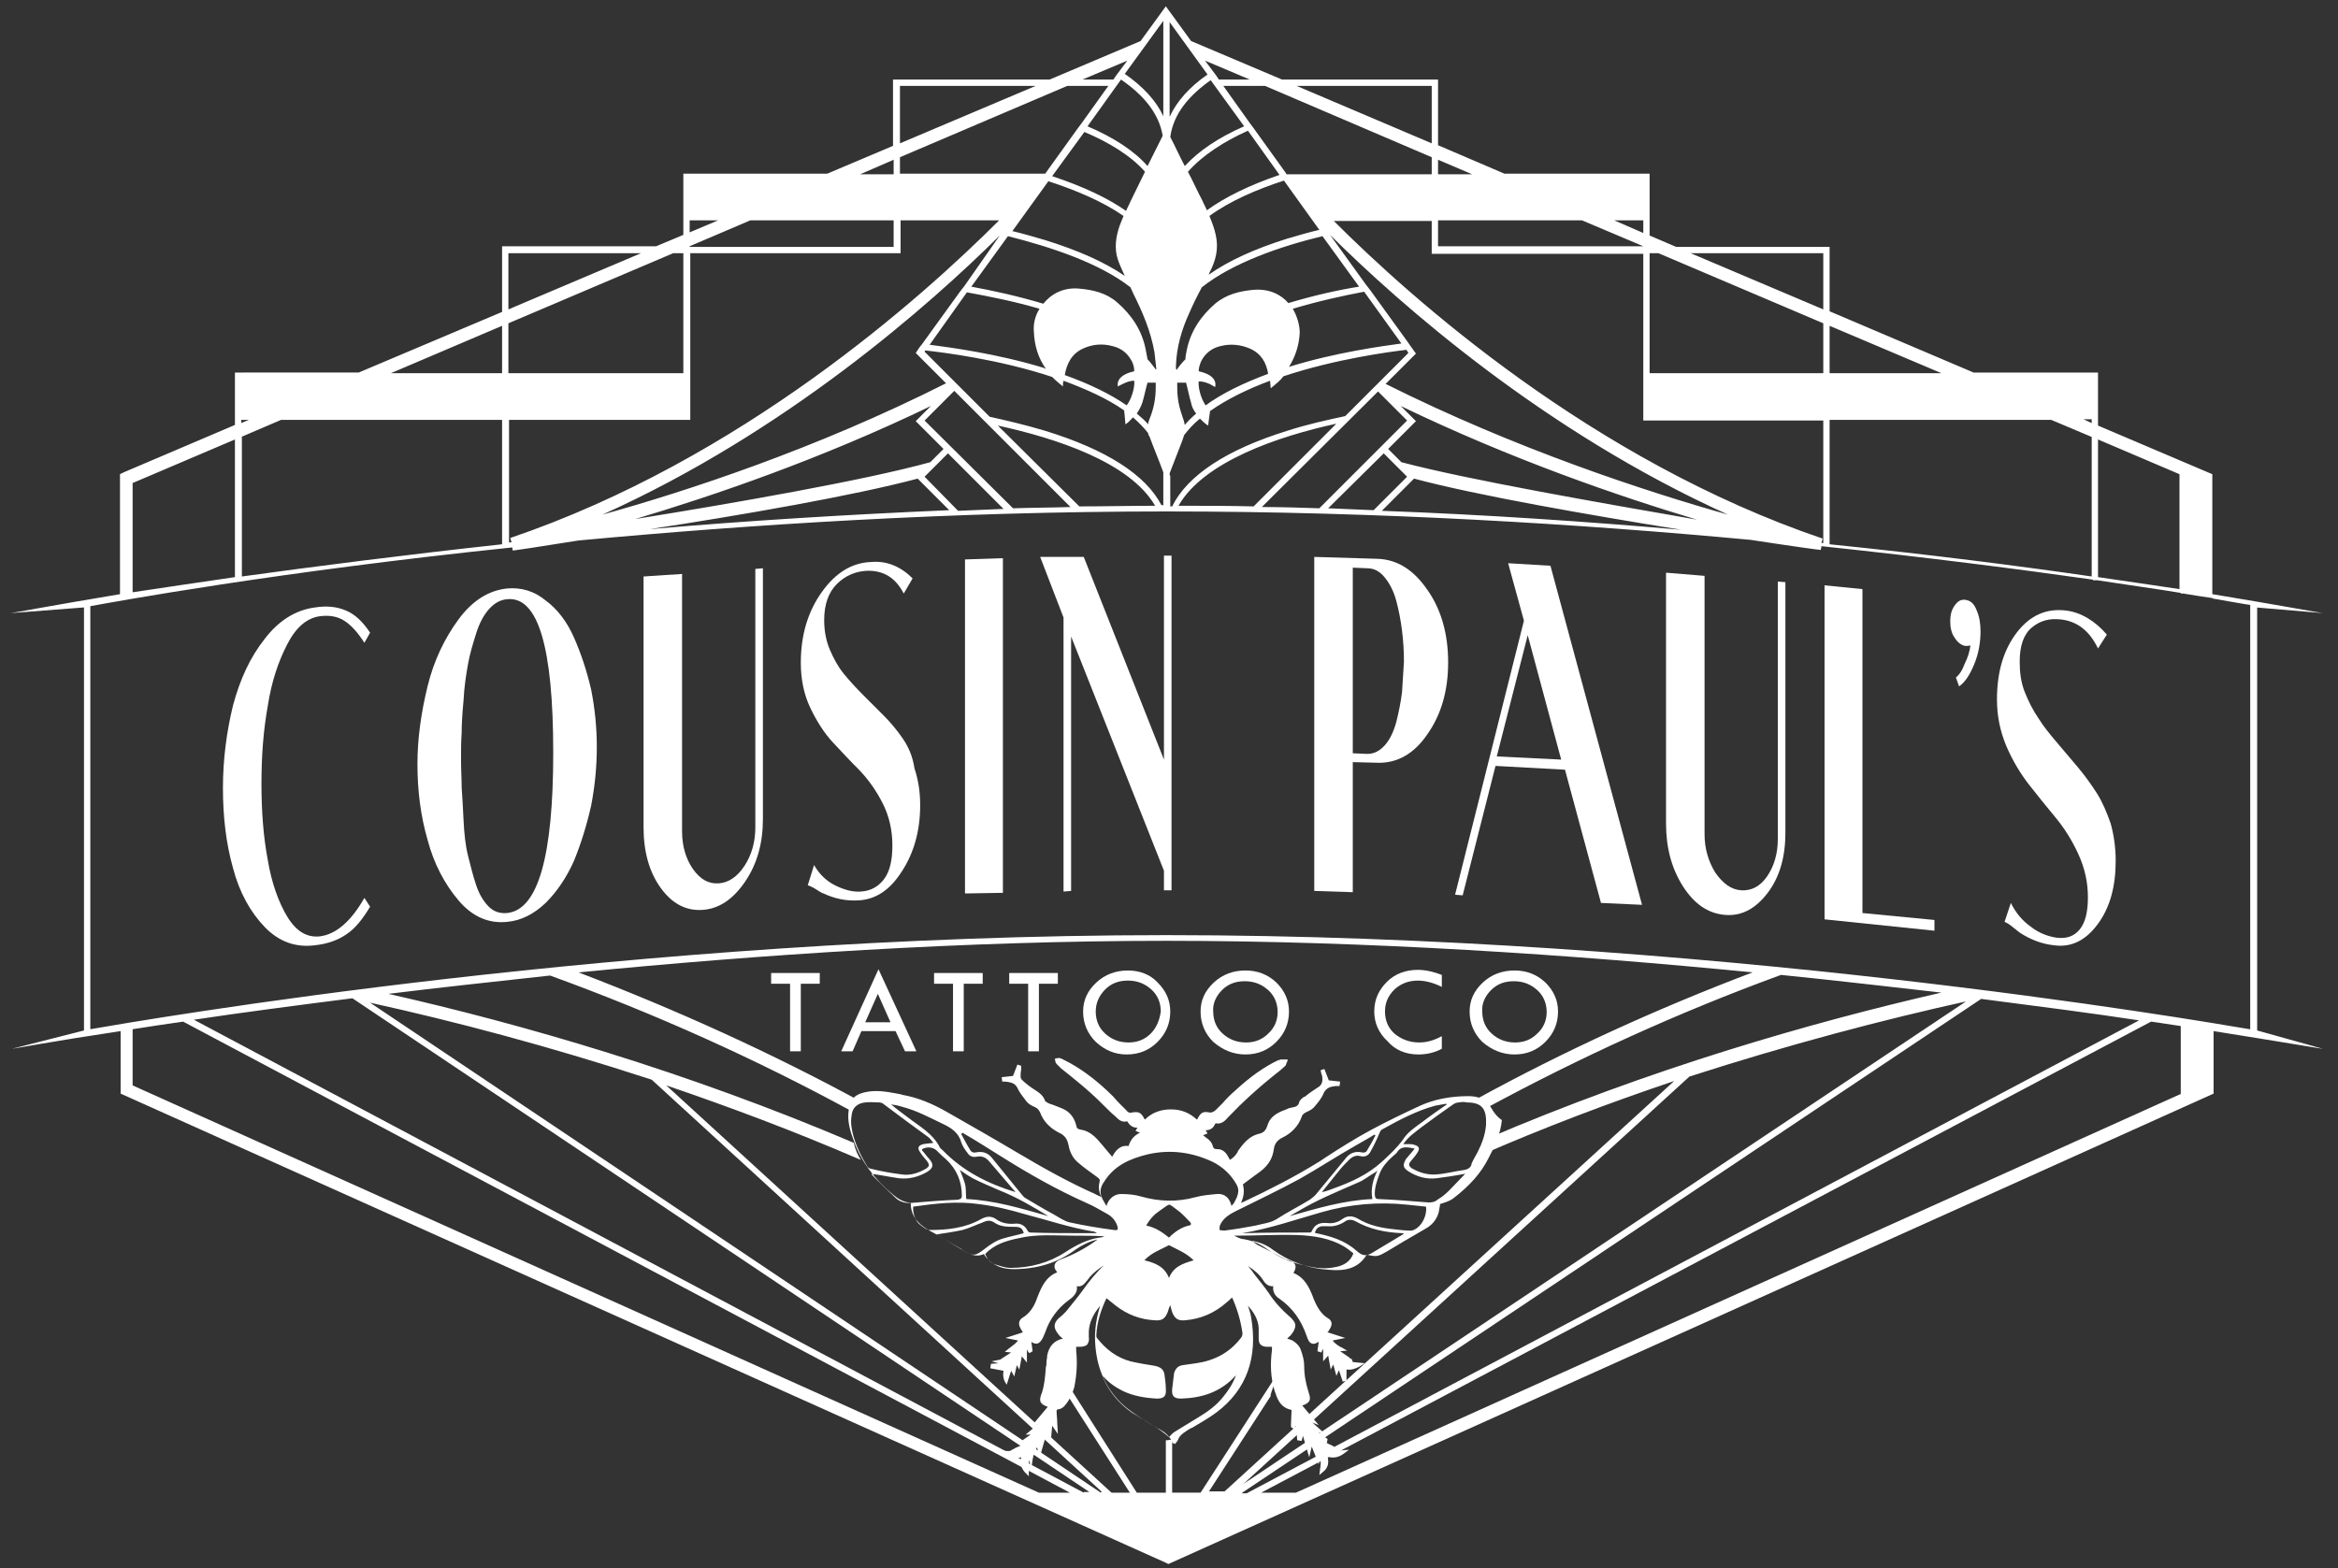 <?xml version="1.0" encoding="utf-8"?>
<!-- Generator: Adobe Illustrator 22.1.0, SVG Export Plug-In . SVG Version: 6.00 Build 0)  -->
<svg version="1.1" id="Layer_1" xmlns="http://www.w3.org/2000/svg" xmlns:xlink="http://www.w3.org/1999/xlink" x="0px" y="0px"
	 viewBox="0 0 370.2 248.4" style="enable-background:new 0 0 370.2 248.4;" xml:space="preserve">
<rect x="0" y="0" width="370.2" height="248.4" fill="#333333" stroke="none"/>
<style type="text/css">
	.st0{fill:#FFFFFF;}
</style>
<g>
	<path class="st0" d="M357.2,96.2l10.6,0.9c-0.2,0-6.6-1.2-17.5-3v-19l-18.1-7.7v-1h0v-7.4h-19.7l-22.8-9.7V39.1h-24.3l-4.2-1.8
		v-2.4h0v-7.4h-23l-10.5-4.5V12.6H203l-14.4-6.1l-4-5.5l-4,5.5l-14.4,6.1h-24.8v10.5l-10.4,4.4h-22.8v7.4h0v2.3l-4.3,1.8H79.5v10.4
		l-22.7,9.6H37.2v8.3l-17.6,7.5L19,75.1v19C8.2,95.9,1.9,97.1,1.7,97.1l11.6-0.9v67l-11.4,2.9c0.2,0,6.5-1.2,17.2-2.8v9.9
		l165.5,74.3l0.4,0.2l165.5-74.5v-9.9c10.7,1.7,17.1,2.8,17.3,2.8l-10.4-2.9V96.2z M332.2,69.6l12.9,5.5v18.2
		c-3.9-0.6-8.2-1.2-12.9-1.9V69.6z M331.2,66.5V67l-1.3-0.6H331.2z M289.7,51.6l17.7,7.5h-17.7V51.6z M289.7,66.5h35.1l6.4,2.7v22.1
		c-11.7-1.7-25.8-3.5-41.5-5.1V66.5z M288.7,40.1V49l-21-8.9H288.7z M261.2,40.1h1.4l26.1,11.1v7.9h-27.5V40.1z M288.7,66.5V86
		c-0.1,0-0.2,0-0.3,0l0.2-0.7c-36.5-12.4-65.1-38-77.4-50.3h15.5v5.2h33.5v20h0v6.4H288.7z M218.2,62l4.6,4.6l-13.9,13.9
		c-3-0.1-6-0.2-9.1-0.2L218.2,62z M198.5,80.2c-3.9-0.1-7.9-0.1-11.9-0.1c4-7,15.8-11,25-13L198.5,80.2z M219.1,71.8l3.7,3.7
		l-5.3,5.3c-2.4-0.1-4.8-0.2-7.2-0.3L219.1,71.8z M223.9,75.8c10.1,2.7,28,5.8,42.3,8.1c-15-1.3-31-2.4-47.4-3L223.9,75.8z
		 M221.9,73.2l-2.1-2.1l4.4-4.4l-2.4-2.4c17.4,8.4,34.5,14.3,46.9,18C253.2,79.6,232.5,76,221.9,73.2z M219.4,60.8l4.8-4.8l-1-1.4
		l-0.2-0.3l-6-8.3l-0.7-0.9l-5.7-7.9c11.1,11,33.8,31.1,63,44.3C260.5,77.8,240,71.1,219.4,60.8z M189.8,58.8c0-0.6,0.2-1.2,0.5-1.8
		c0.7-1.2,1.7-1.9,3-2.2c1.6-0.4,3.2-0.2,4.6,0.4c1.8,0.8,2.6,2.2,2.9,4c-4,1.5-7.3,3.1-9.9,5c-0.7-1-1.2-2.7-1.1-3.8
		c1,0,1.8,0.4,2.6,0.9C192.7,60.1,191.7,59.2,189.8,58.8z M198.5,45.9c-2.2,0.2-4.3,0.7-6.1,2.2c-2.3,2-3.9,4.4-4.5,7.4
		c-0.1,0.5-0.2,1-0.2,1.4c-0.5,0.5-1,1.1-1.4,1.7c0-0.1-0.1-0.2-0.1-0.2c0-0.2,0-0.3,0-0.5c0.1-2.9,0.9-5.7,2.1-8.3
		c0.6-1.4,1.3-2.8,2-4.1c4.9-3.9,12.5-6.5,19.1-8.1l5.8,8C212,45.9,208,46.8,204,48C202.8,46.6,200.9,45.7,198.5,45.9z M192.5,37.2
		c-0.2-1-0.6-2-1-3c3.3-2.4,7.5-4.2,11.8-5.6l5.6,7.8c-1.7,0.4-3.4,0.9-5.1,1.4c-5.1,1.6-9.3,3.5-12.4,5.7c0-0.1,0.1-0.2,0.1-0.3
		C192.5,41.3,193,39.4,192.5,37.2z M191.1,33.3c-0.2-0.5-0.5-1-0.7-1.5c-0.8-1.5-1.5-3.1-2.3-4.6c2.3-2.6,5.7-4.8,9.5-6.5l5,7
		C197.9,29.3,194,31.2,191.1,33.3z M187.6,26.3c-0.8-1.5-1.5-3.1-2.3-4.6c0.5-3.7,3-6.6,6.4-9l5.3,7.3
		C192.9,21.8,189.8,23.9,187.6,26.3z M189.4,65.5c-0.7,0.6-1.3,1.2-1.8,1.8c-0.1-0.5-0.2-0.9-0.4-1.4c-0.3-0.9-0.6-1.9-0.7-2.9
		c-0.1-0.8-0.1-1.5-0.1-2.3c0,0,0-0.1,0-0.1h1.4c0.3,1.1,0.5,2.2,0.8,3.2C188.7,64.4,189,65,189.4,65.5z M204.7,48.9
		c4-1.2,8.1-2.1,11.3-2.7l5.9,8.2c-2.9,0.4-10.4,1.4-17.8,3.7c1-1.6,1.6-3.4,1.7-5.4C205.8,51.5,205.4,50.1,204.7,48.9z M260.2,34.9
		v2l-4.6-2H260.2z M227.7,25.3l5.4,2.3h-5.4V25.3z M227.7,34.9h22.8l9.7,4.1v0h-32.5V34.9z M226.7,13.6v9.1l-21.4-9.1H226.7z
		 M226.7,24.9v2.7h-23l-0.1-0.2l-5.1-7.1l-0.6-0.8l-4.2-5.9h6.6L226.7,24.9z M197.9,12.6H193l-0.4-0.6l-0.6-0.8l-1.2-1.6L197.9,12.6
		z M185.2,3.5l6,8.3c-2.9,2-4.9,4.3-6,6.7V3.5z M185.2,75.3L185.2,75.3c0-0.2,0-0.4,0.1-0.6c0.6-1.6,1.3-3.3,1.9-4.9
		c0.1-0.3,0.2-0.6,0.3-0.9c0.7-0.9,1.5-1.8,2.5-2.6c0.4,0.4,0.8,0.8,1.3,1.1c0,0,0.2-1.7,0.3-2.3c2.7-1.9,6-3.5,9.5-4.8
		c0,0.3,0.1,0.7,0.1,1.2c0.6-0.5,1.1-0.9,1.6-1.4c0.1-0.2,0.3-0.3,0.4-0.5c8.4-2.8,17-3.9,19.5-4.2l0.3,0.5l-10,10
		c-2.8,0.6-6,1.3-9.1,2.3c-9.7,3-15.9,7.1-18.3,12c-0.1,0-0.2,0-0.3,0V75.3z M184.2,3.3v15.1c-1.1-2.4-3.2-4.7-6.1-6.7L184.2,3.3z
		 M181.3,27.2c-0.8,1.6-1.5,3.1-2.3,4.7c-0.2,0.5-0.5,1-0.7,1.5c-3-2.1-6.9-3.9-11.7-5.5l5.1-7C175.5,22.5,179,24.6,181.3,27.2z
		 M172.2,20l5.3-7.4c3.5,2.4,6,5.3,6.6,8.9c-0.8,1.6-1.6,3.2-2.4,4.8C179.6,23.9,176.4,21.8,172.2,20z M177.9,34.2
		c-0.2,0.5-0.4,1-0.6,1.5c-0.6,1.7-0.9,3.6-0.3,5.4c0.3,0.9,0.7,1.7,1.1,2.6c-3.2-2.2-7.5-4.1-12.7-5.7c-1.7-0.5-3.4-1-5.1-1.4
		l5.7-7.9C170.3,30.1,174.6,31.9,177.9,34.2z M179,45.5c0.1,0.3,0.3,0.6,0.4,0.9c1.5,3,2.8,6,3.4,9.4c0.1,0.9,0.2,1.8,0.3,2.7H183
		c-0.4-0.5-0.8-1.1-1.3-1.6c-0.1-0.5-0.2-1.1-0.3-1.6c-0.6-3-2.2-5.4-4.5-7.4c-1.7-1.5-3.8-2-6.1-2.2c-2.5-0.2-4.4,0.9-5.6,2.4
		c-4-1.2-8.1-2.1-11.4-2.7l5.8-8C166.3,39.1,174,41.6,179,45.5z M183,61.3c0,1.8-0.3,3.4-1,5.1c-0.1,0.3-0.2,0.5-0.2,0.8
		c-0.5-0.6-1.1-1.1-1.8-1.7c0.4-0.6,0.7-1.2,0.9-1.8c0.3-1,0.5-2.1,0.8-3.1h1.3C183,60.9,183,61.1,183,61.3z M177,61.2
		c0.8-0.4,1.6-0.9,2.6-0.9c0.1,1.2-0.5,3-1.2,3.9c-2.6-1.8-5.9-3.4-9.8-4.8c0.3-1.8,1.1-3.4,2.9-4.2c1.5-0.7,3.1-0.8,4.6-0.4
		c1.3,0.3,2.3,1,3,2.2c0.3,0.5,0.5,1.1,0.5,1.8C177.7,59.2,176.8,60.1,177,61.2z M165.6,58.4c-0.1,0-0.1,0-0.2-0.1
		c-7.5-2.3-15.1-3.3-18.2-3.7l5.9-8.3c3.3,0.6,7.4,1.4,11.5,2.6c-0.7,1.1-1,2.4-0.9,3.6C163.8,54.8,164.4,56.7,165.6,58.4z
		 M152.7,45.3l-0.7,0.9l-6,8.3l-0.4,0.5l-0.6,0.9l4.8,4.8c-20.6,10.4-41.1,17.1-54.4,20.8c29.1-13.1,51.8-33.2,62.9-44.2L152.7,45.3
		z M147.4,64.3l-2.4,2.4l4.4,4.4l-2.1,2.1c-10.5,2.9-31.2,6.5-46.7,9C113,78.5,130,72.7,147.4,64.3z M145.3,75.8l5,5
		c-16.4,0.7-32.4,1.7-47.4,3C117.3,81.6,135.2,78.5,145.3,75.8z M146.4,75.5l3.7-3.7l8.8,8.8c-2.4,0.1-4.8,0.2-7.2,0.3L146.4,75.5z
		 M146.4,66.6l4.7-4.7l3.8,3.8l1.3,1.3l13.3,13.3c-3.1,0.1-6.1,0.1-9.1,0.2L146.4,66.6z M158,67.4c9.2,2,20.9,5.8,24.9,12.7
		c-4,0-8,0.1-12,0.1L158,67.4z M165.4,68.2c-3-0.9-6-1.6-8.7-2.2l-10.3-10.3l0.1-0.2c2.7,0.3,11.7,1.4,20.1,4.2c0,0,0.1,0.1,0.1,0.1
		c0.5,0.5,1,0.9,1.6,1.4c0-0.3,0-0.6,0.1-0.9c3.5,1.3,6.9,2.8,9.6,4.7c0.1,0.8,0.2,2.2,0.2,2.2c0.5-0.3,0.8-0.7,1.2-1.1
		c0.9,0.8,1.7,1.6,2.4,2.5c0,0.2,0.1,0.4,0.2,0.5c0.7,1.9,1.5,3.8,2.2,5.7c0,0,0,0,0,0.1v5.1c-0.1,0-0.2,0-0.3,0
		C181.4,75.2,175.2,71.2,165.4,68.2z M178.5,9.6l-1.2,1.6l-0.6,0.8l-0.4,0.6h-4.9L178.5,9.6z M142.5,13.6H164l-21.5,9.1V13.6z
		 M142.5,24.9L169,13.6h6.5l-4.3,6l-0.6,0.8l-5.1,7.1l0,0h-23V24.9z M141.5,25.3v2.3h-5.3L141.5,25.3z M109.2,34.9h4.5l-4.5,1.9
		V34.9z M109.2,39l9.6-4.1h22.7v4.2h-32.3V39z M80.5,40.1h21l-21,8.9V40.1z M80.5,51.2l26.1-11.1h1.6v19H80.5V51.2z M80.5,66.5h28.8
		v-7.4h0v-19h33.3v-5.2h15.6c-12.3,12.3-40.9,37.9-77.4,50.3l0.2,0.7c-0.1,0-0.2,0-0.4,0V66.5z M79.5,51.6v7.5H61.9L79.5,51.6z
		 M38.2,66.5h1.2L38.2,67V66.5z M38.2,69.2l6.3-2.7h35v19.7c-15.6,1.7-29.6,3.5-41.2,5.1V69.2z M21,76.5l16.2-6.9v21.8
		c-6.1,0.9-11.6,1.7-16.2,2.4V76.5z M164.5,236.4L21,171.9V163c2.5-0.4,5.2-0.8,8-1.2c0,0,0,0,0,0l140.4,74.6H164.5z M171.6,236.4
		L30.7,161.5c7.3-1.1,15.7-2.2,25.1-3.4l116.7,78.2H171.6z M174.3,236.4L58.6,158.8c13.2,2.9,28.4,6.9,44.6,12.2l71.3,65.3H174.3z
		 M191.3,236.4l9.9-15.3c-0.2-0.4,1.8-4.5,1.7-4.5l-12.8,19.8h-4.5V228c-0.3,0-0.6,0.1-0.9,0.1c0,0-0.1,0-0.1,0v8.3H180L168.3,218
		c-0.5-0.3,0.6,2.8,0.3,2.3c0,0,0,0,0,0l10.3,16.1H176l-70.5-64.5c10,3.4,20.4,7.3,30.8,11.8c-0.5-0.8-0.9-1.7-1.1-2.7
		c-26.5-11.3-52.5-18.8-73.7-23.6c8-1,16.6-1.9,25.6-2.9c16.8,6.1,32.7,13.3,47.6,21.4c0.3-0.6,0.8-1.2,1.5-1.5
		c-14-7.6-28.9-14.4-44.6-20.4c28.6-2.8,61.2-5,93.1-5c31.8,0,64.3,2.2,92.8,5c-15.3,5.8-29.9,12.5-43.6,20c0,0.1,0.1,0.2,0.1,0.3
		c0.7,0.1,1.2,0.5,1.5,1.1c14.6-7.9,30.1-15,46.5-21c8.9,0.9,17.4,1.9,25.4,2.8c-20.9,4.8-46.2,12.1-72.1,23.2
		c-0.1,0.4-0.3,0.7-0.6,1c-0.1,0.4-0.3,0.8-0.6,1.1c0,0.2,0,0.4,0,0.6c10.5-4.6,20.9-8.5,31-11.9l-71.2,65H191.3z M311.3,158.6
		L196.9,235l70.6-64.5C283.3,165.4,298.2,161.5,311.3,158.6z M196.7,236.4l117-78.2c9.3,1.2,17.8,2.3,25,3.4l-141.3,74.9H196.7z
		 M345.2,173.3l-140,63.1h-5.5l140.9-74.6c1.6,0.2,3.2,0.5,4.7,0.7V173.3z M356.2,163c-8.3-1.4-86.6-14.9-171.5-14.9
		S22.5,161.6,14.3,163V96c3.9-0.7,29.3-5.4,66.8-9.3l0,0l0.1,0.5c0.1,0,4.2-0.6,10.4-1.6c26.9-2.5,58.9-4.6,93.1-4.6
		c33.8,0,65.6,2,92.5,4.5c6.5,1,10.9,1.6,11.1,1.6l0.1-0.5l0-0.1c17,1.8,31.7,3.7,43,5.3v0.1h0.7c5.2,0.8,9.6,1.4,13.2,2v0.1
		c0.1,0,0.3,0,0.4,0c1.7,0.3,3.2,0.5,4.5,0.7c0.1,0,0.2,0.1,0.2,0.1v0c3,0.5,5,0.9,5.9,1V163z"/>
	<path class="st0" d="M348.4,163c0,0,0.1,0,0.1,0C348.5,163,348.5,163,348.4,163z"/>
	<path class="st0" d="M45.5,102c1.4-2.7,3.1-4.1,5.1-4.4c1.5-0.2,2.8,0,3.9,0.7s2.1,1.8,3.2,3.5l0.9-1.6c-1.2-1.8-2.4-2.9-3.8-3.5
		c-1.4-0.6-3-0.8-4.9-0.5c-3.1,0.4-5.8,2.1-8,5c-2.3,2.9-3.9,6.4-5,10.5c-1,4.1-1.6,8.5-1.6,13.1c0,4.6,0.5,8.8,1.6,12.7
		c1,3.8,2.7,6.9,5,9.3c2.3,2.4,5,3.3,8,2.9c1.9-0.2,3.6-0.8,4.9-1.7c1.4-0.9,2.6-2.4,3.8-4.4l-0.9-1.4c-2.1,3.7-4.5,5.8-7.1,6.1
		c-2,0.2-3.7-0.8-5.1-3.1c-1.4-2.3-2.5-5.4-3.1-9c-0.7-3.7-1-7.7-1-12.1c0-4.4,0.3-8.4,1-12.3C43,107.9,44.1,104.7,45.5,102z"/>
	<path class="st0" d="M90.9,101c-1.1-2.5-2.6-4.5-4.5-5.9c-1.8-1.5-3.9-2.1-6.1-1.9c-2.9,0.3-5.5,1.9-7.7,4.9
		c-2.2,3-3.9,6.5-4.9,10.6s-1.6,8.2-1.6,12.3c0,4.2,0.5,8.2,1.6,12c1,3.8,2.7,7,4.9,9.6c2.2,2.6,4.8,3.7,7.7,3.4
		c2.2-0.2,4.2-1.2,6.1-3c1.8-1.8,3.3-4,4.5-6.7c1.1-2.7,2-5.6,2.7-8.7c0.6-3.1,0.9-6.2,0.9-9.3c0-3-0.3-6.1-0.9-9.1
		C92.9,106.2,92,103.5,90.9,101z M80.3,144.6c-1.1,0.1-2.1-0.2-2.9-1s-1.5-1.9-2-3.4c-0.5-1.5-0.9-3.1-1.3-4.7s-0.6-3.5-0.7-5.6
		c-0.1-2.1-0.2-3.8-0.3-5.2c0-1.4-0.1-2.8-0.1-4.3c0-1.5,0-3,0.1-4.3c0-1.4,0.1-3.1,0.3-5.2c0.1-2.1,0.4-4,0.7-5.7
		c0.3-1.7,0.8-3.3,1.3-4.9c0.5-1.6,1.2-2.9,2-3.8c0.9-1,1.8-1.5,2.9-1.6c4.9-0.5,7.3,7.6,7.3,24.3C87.6,135.6,85.2,144.1,80.3,144.6
		z"/>
	<path class="st0" d="M119.6,131c0,2.4-0.6,4.4-1.7,6.1c-1.1,1.7-2.5,2.7-4.1,2.8c-1.6,0.1-2.9-0.6-4.1-2.3
		c-1.1-1.6-1.7-3.6-1.7-5.9V90.9l-6.1,0.4V131c0,3.9,0.9,7.1,2.7,9.6s4,3.7,6.7,3.5c2.6-0.2,4.8-1.7,6.7-4.5
		c1.9-2.8,2.8-6.1,2.8-9.9V90l-1.2,0.1V131z"/>
	<path class="st0" d="M142.9,116.9c-0.9-1.3-1.9-2.5-3-3.6s-2.2-2.2-3.3-3.3c-1.1-1.1-2.1-2.2-3-3.3c-0.9-1.1-1.6-2.4-2.2-3.8
		c-0.6-1.4-0.9-3-0.9-4.7c0-2.5,0.7-4.4,2-5.7c1.3-1.3,2.9-2,4.7-2.1c2.7-0.1,4.6,1.1,5.9,3.6l1.4-2.4c-1.9-1.9-4.1-2.8-6.5-2.6
		c-3.1,0.1-5.7,1.7-7.9,4.8s-3.3,6.8-3.3,11.2c0,2.6,0.5,5,1.5,7.1c1,2.1,2.2,4,3.6,5.5c1.4,1.5,2.8,3,4.3,4.5
		c1.4,1.5,2.6,3.2,3.6,5.2c1,2,1.5,4.2,1.5,6.6c0,2.3-0.4,4.1-1.3,5.3c-0.9,1.2-2.1,1.9-3.7,2c-1.3,0.1-2.7-0.3-4.1-1
		c-1.4-0.7-2.5-1.8-3.3-3.2l-1,3.2c0.3,0.1,0.8,0.3,1.4,0.7c0.6,0.4,1,0.6,1.1,0.6c1.7,0.8,3.5,1.2,5.4,1.1c2.8-0.1,5.1-1.6,7-4.6
		c1.9-2.9,2.9-6.4,2.9-10.5c0-2.1-0.3-4-0.9-5.8C144.5,119.7,143.8,118.2,142.9,116.9z"/>
	<polygon class="st0" points="152.8,141.5 158.8,141.4 158.8,88.4 152.8,88.6 	"/>
	<polygon class="st0" points="184.3,120.3 171.6,88.2 164.7,88.2 168.4,97.8 168.4,141.2 169.6,141.1 169.6,100.8 184.3,137.9 
		184.3,141 185.5,141 185.5,88 184.3,88 	"/>
	<path class="st0" d="M218.1,88.5l-10-0.3v52.9l6.1,0.2v-20.6l3.9,0.1c3.1,0.1,5.8-1.4,7.9-4.5c2.2-3.1,3.3-6.9,3.3-11.4
		c0-4.5-1.1-8.4-3.3-11.5C223.8,90.2,221.2,88.6,218.1,88.5z M222,109.6c-0.2,1.6-0.5,3.1-0.9,4.7c-0.4,1.5-1,2.8-1.8,3.7
		c-0.8,0.9-1.7,1.4-2.8,1.4l-2.3-0.1V89.9l2.3,0.1c1.1,0,2,0.5,2.8,1.5c0.8,1,1.4,2.2,1.8,3.7c0.4,1.5,0.7,3.1,0.9,4.7
		c0.2,1.6,0.3,3.2,0.3,4.9C222.2,106.4,222.1,108,222,109.6z"/>
	<path class="st0" d="M238.8,89.2l2.5,9.1l-10.9,43.4l1.2,0.1l5.2-20.5l11,0.6l5.7,21.1l6.5,0.3l-14.5-53.7L238.8,89.2z M237,119.8
		l4.9-19.2l5.3,19.7L237,119.8z"/>
	<path class="st0" d="M281.5,132.9c0,2.3-0.6,4.3-1.7,5.9c-1.1,1.6-2.5,2.3-4.1,2.2c-1.6-0.1-2.9-1.1-4.1-2.8
		c-1.1-1.8-1.7-3.8-1.7-6.1V91.2l-6.1-0.5v39.7c0,3.9,0.9,7.2,2.7,10c1.8,2.8,4,4.3,6.7,4.5c2.6,0.2,4.8-1,6.7-3.5
		c1.9-2.5,2.8-5.7,2.8-9.5V92.2l-1.2-0.1V132.9z"/>
	<polygon class="st0" points="294.9,93.3 288.9,92.7 288.9,145.6 306.3,147.4 306.3,145.7 294.9,144.6 	"/>
	<path class="st0" d="M311.2,95c-0.7-0.1-1.2,0.2-1.7,0.9c-0.5,0.7-0.7,1.5-0.7,2.5c0,1,0.2,1.9,0.7,2.6c0.5,0.8,1.1,1.2,1.7,1.3
		c0.3,0,0.6,0,0.8-0.1c-0.1,0.9-0.4,1.9-0.9,2.9c-0.4,1.1-0.9,1.8-1.4,2.2l0.5,1.4c0.9-0.6,1.7-1.8,2.4-3.5c0.7-1.7,1-3.5,1-5.2
		c0-1.3-0.2-2.4-0.6-3.3C312.6,95.6,312,95.1,311.2,95z"/>
	<path class="st0" d="M332,125.6c-0.9-1.4-1.9-2.8-3-4.1c-1.1-1.3-2.2-2.6-3.3-3.9c-1.1-1.3-2.1-2.5-2.9-3.8
		c-0.9-1.3-1.6-2.7-2.2-4.2s-0.8-3.1-0.8-4.8c0-2.5,0.6-4.3,1.9-5.4c1.3-1.1,2.8-1.5,4.6-1.3c2.7,0.3,4.6,1.9,5.9,4.6l1.4-2.2
		c-1.9-2.2-4.1-3.5-6.4-3.8c-3.1-0.4-5.7,0.7-7.8,3.4s-3.2,6.2-3.2,10.7c0,2.6,0.5,5,1.5,7.4c1,2.3,2.2,4.3,3.6,6.1s2.8,3.5,4.2,5.2
		c1.4,1.7,2.6,3.6,3.6,5.8c1,2.2,1.5,4.4,1.5,6.8c0,2.3-0.4,4-1.3,5.1c-0.9,1.1-2.1,1.5-3.7,1.3c-1.3-0.2-2.7-0.7-4-1.7
		c-1.4-1-2.4-2.2-3.2-3.8l-1,3c0.3,0.1,0.8,0.4,1.4,0.9c0.6,0.5,0.9,0.7,1,0.8c1.7,1.1,3.5,1.8,5.4,2c2.8,0.4,5.1-0.8,7-3.4
		c1.9-2.6,2.8-5.9,2.8-10c0-2.1-0.3-4.1-0.8-5.9C333.6,128.7,332.9,127,332,125.6z"/>
	<polygon class="st0" points="122.1,155.8 125.1,155.8 125.1,166.5 126.8,166.5 126.8,155.8 129.8,155.8 129.8,154.1 122.1,154.1 	
		"/>
	<path class="st0" d="M133.2,166.5h1.8l1.4-3.2h5.4l1.5,3.2h1.8l-6-13L133.2,166.5z M137,161.9l2-4.5l2,4.5H137z"/>
	<polygon class="st0" points="147.9,155.8 150.9,155.8 150.9,166.5 152.6,166.5 152.6,155.8 155.6,155.8 155.6,154.1 147.9,154.1 	
		"/>
	<polygon class="st0" points="159.8,155.8 162.8,155.8 162.8,166.5 164.5,166.5 164.5,155.8 167.5,155.8 167.5,154.1 159.8,154.1 	
		"/>
	<path class="st0" d="M178.6,153.7c-1.9,0-3.6,0.6-5,1.9c-1.4,1.3-2.1,2.8-2.1,4.6c0,1.9,0.7,3.5,2,4.8c1.4,1.3,3,2,4.9,2
		c2,0,3.6-0.7,4.9-2c1.3-1.3,2-2.9,2-4.8c0-1.8-0.7-3.3-2-4.6C182.1,154.3,180.4,153.7,178.6,153.7z M182.2,163.7
		c-1,1-2.2,1.4-3.5,1.4c-1.5,0-2.7-0.5-3.7-1.4c-1-0.9-1.5-2.1-1.5-3.5c0-1.3,0.5-2.5,1.5-3.5c1-1,2.2-1.4,3.6-1.4
		c1.5,0,2.7,0.5,3.7,1.4c1,0.9,1.5,2.1,1.5,3.5C183.6,161.6,183.1,162.8,182.2,163.7z"/>
	<path class="st0" d="M197.2,167c2,0,3.6-0.7,4.9-2c1.3-1.3,2-2.9,2-4.8c0-1.8-0.7-3.3-2-4.6c-1.4-1.3-3-1.9-4.9-1.9
		c-1.9,0-3.6,0.6-5,1.9c-1.4,1.3-2.1,2.8-2.1,4.6c0,1.9,0.7,3.5,2,4.8C193.6,166.3,195.3,167,197.2,167z M193.5,156.8
		c1-1,2.2-1.4,3.6-1.4c1.5,0,2.7,0.5,3.7,1.4c1,0.9,1.5,2.1,1.5,3.5c0,1.3-0.5,2.5-1.5,3.4c-1,1-2.2,1.4-3.5,1.4
		c-1.5,0-2.7-0.5-3.7-1.4c-1-0.9-1.5-2.1-1.5-3.5C192,159,192.5,157.8,193.5,156.8z"/>
	<path class="st0" d="M224.6,167c1.3,0,2.6-0.3,3.7-0.9v-2c-1.3,0.7-2.4,1-3.6,1c-1.5,0-2.8-0.5-3.9-1.4c-1-0.9-1.5-2.1-1.5-3.5
		c0-1.4,0.5-2.5,1.5-3.5c1-0.9,2.2-1.4,3.7-1.4c1.1,0,2.4,0.3,3.8,1v-1.9c-1.3-0.5-2.6-0.8-3.8-0.8c-1.9,0-3.6,0.6-4.9,1.9
		s-2,2.8-2,4.7c0,1.8,0.7,3.4,2.1,4.7C220.9,166.3,222.6,167,224.6,167z"/>
	<path class="st0" d="M239.8,167c2,0,3.6-0.7,4.9-2c1.3-1.3,2-2.9,2-4.8c0-1.8-0.7-3.3-2-4.6c-1.4-1.3-3-1.9-4.9-1.9
		c-1.9,0-3.6,0.6-5,1.9c-1.4,1.3-2.1,2.8-2.1,4.6c0,1.9,0.7,3.5,2,4.8C236.2,166.3,237.9,167,239.8,167z M236.1,156.8
		c1-1,2.2-1.4,3.6-1.4c1.5,0,2.7,0.5,3.7,1.4c1,0.9,1.5,2.1,1.5,3.5c0,1.3-0.5,2.5-1.5,3.4c-1,1-2.2,1.4-3.5,1.4
		c-1.5,0-2.7-0.5-3.7-1.4c-1-0.9-1.5-2.1-1.5-3.5C234.6,159,235.1,157.8,236.1,156.8z"/>
</g>
<path class="st0" d="M235.6,174.7c-0.6-0.7-1.7-1.1-3.1-1.1c-2.8,0-5.4,0.5-7.6,1.5c-2.6,1.2-5.3,2.5-7.9,3.9
	c-2.4,1.3-4.8,2.8-7.1,4.3l-0.9,0.6c-4,2.5-8.2,4.6-11.8,6.3c-0.2,0.1-0.4,0.2-0.7,0.3c0.4-0.9,0.6-1.8,0.3-2.9c0,0,0.1-0.1,0.1-0.1
	c0.4-0.3,0.8-0.6,1.2-0.9c0.5-0.4,1-0.7,1.5-1.1c1.3-1,1.9-2.1,2.1-3.5c0.1-0.8,0.5-1.4,1.3-1.8c1.5-0.7,2.6-1.9,3.1-3.3
	c0.1-0.4,0.4-0.6,0.8-0.8c0.5-0.2,1-0.5,1.3-0.9c0.5-0.6,1.1-1.3,1.4-2.1c0.4-0.8,1-1,1.9-1.1c0.1,0,0.1,0,0.2,0l0.4,0l0.1-0.7
	l-1.8-0.2l-0.7-1.8l-0.6,0.2l0.1,0.4c0,0.1,0,0.2,0.1,0.3c0.2,0.9,0.1,1.6-0.6,2c-0.8,0.5-1.5,1-2.1,1.5l-0.1,0
	c-0.3,0.2-0.7,0.5-0.8,0.9c-0.1,0.5-0.5,0.7-1.1,0.8c-0.2,0-0.3,0.1-0.5,0.1l-0.2,0.1c-1.3,0.5-2.7,1-3.2,2.6
	c-0.3,0.9-0.6,1.2-1.5,1.4c-1.5,0.4-2.4,1.6-3.2,2.7l0,0.1c-0.3,0.5-0.7,1-1.3,1.3l0-0.1c-0.1-0.2-0.3-0.5-0.4-0.7
	c-0.4-0.6-0.9-0.9-1.5-0.9c-0.5,0-0.7-0.1-0.8-0.6c-0.1-0.4-0.4-0.7-0.6-0.9c-0.3-0.2-0.6-0.5-0.9-0.7l0.7-0.3l-0.3-0.5
	c0.7,0,1.2-0.3,1.5-1c0,0,0.1-0.1,0.1-0.1c0.9,0.2,1.5-0.4,2-1c2.2-2.3,4.7-4.6,7.6-6.9c0.4-0.3,0.9-0.7,1.3-1.1
	c0.2-0.1,0.2-0.3,0.3-0.5c0-0.1,0-0.1,0.1-0.2l0.1-0.4l-0.6,0c-0.2,0-0.3,0-0.5,0c-0.1,0-0.3,0.1-0.3,0.1c0,0-0.1,0-0.1,0
	c-2.3,1.1-4.4,2.6-6.8,4.8c-0.7,0.6-1.4,1.3-2,2c-0.3,0.3-0.7,0.7-1,1c-0.3,0.3-0.6,0.5-1,0.5c-1.1-0.2-1.4-0.1-2,1
	c0,0,0,0.1-0.1,0.1c-1.2-1.1-2.5-1.6-4.1-1.6c0,0,0,0,0,0c-1.6,0-3,0.5-4.1,1.6c0,0-0.1-0.1-0.1-0.1c-0.5-1-0.9-1.2-2-1
	c-0.3,0.1-0.6,0-0.9-0.4c-0.3-0.3-0.6-0.6-0.8-0.8c-0.4-0.4-0.8-0.8-1.2-1.3c-2.3-2.3-4.5-4-6.8-5.3c-0.6-0.3-1.1-0.6-1.6-0.8
	c-0.2-0.1-0.4,0-0.5,0c0,0-0.1,0-0.1,0l-0.3,0.1l0.1,0.3c0,0,0,0.1,0,0.1c0,0.1,0.1,0.3,0.2,0.4c0.2,0.2,0.4,0.4,0.6,0.6l0.1,0.1
	c0.5,0.4,1,0.8,1.5,1.2c1.1,0.9,2.1,1.7,3.2,2.7c0.9,0.8,1.8,1.7,2.6,2.5c0.4,0.4,0.8,0.8,1.2,1.1l0.1,0.1c0.5,0.5,1,1,1.8,0.8
	c0,0,0.1,0,0.1,0c0.4,0.7,0.9,1,1.6,1l-0.3,0.5l0.7,0.3c-0.9,0.4-1.5,1.1-1.8,2.1c-1.4-0.2-2.1,0.8-2.6,1.7l-1.6-1.9
	c-0.9-1.1-1.9-2.2-3.4-2.4c-0.5-0.1-0.6-0.2-0.7-0.7c-0.3-1.2-1-2.1-2.1-2.6c-0.5-0.2-1-0.4-1.5-0.6c-0.3-0.1-0.7-0.2-1-0.4
	c-0.2-0.1-0.3-0.2-0.3-0.2c-0.3-0.9-0.9-1.3-1.5-1.7c-0.8-0.5-1.6-1.1-2.2-1.7c-0.1-0.1-0.2-0.3-0.2-0.5c0-0.3,0-0.7,0.1-1.1
	c0-0.1,0-0.3,0-0.4l0-0.2l-0.6-0.2l-0.7,1.8l-1.8,0.2l0.1,0.7l0.5,0c0.8,0.1,1.5,0.2,1.9,1c0.3,0.7,0.8,1.3,1.4,2.1
	c0.3,0.4,0.8,0.7,1.3,0.9c0.5,0.2,0.7,0.5,0.9,0.9c0.5,1.4,1.6,2.5,3,3.2c0.9,0.4,1.3,1,1.5,2c0.2,1.1,0.7,2.1,1.6,2.8
	c0.8,0.7,1.8,1.4,2.9,2.2c0.4,0.3,0.5,0.4,0.4,0.8c-0.2,0.8-0.1,1.6,0.3,2.4c-0.3-0.2-0.7-0.3-1-0.5c-3.8-1.7-7.7-3.8-12.4-6.6
	c-3.7-2.2-7.4-4.3-10.9-6.3c-2.6-1.5-4.9-2.4-7.2-2.8l-0.3-0.1c-1.7-0.3-3.4-0.7-5.2-0.4c-1.9,0.3-2.8,1.1-3,2.8
	c-0.3,1.8,0.2,3.4,0.8,5c1.2,3.3,3.3,6.1,6.2,8.5c0.7,0.6,1.6,1.2,2.8,1.3c0,0,0,0,0,0c0,1.8,0.9,3.2,2.8,4.3c1.7,0.9,3.3,1.9,5.2,3
	l0.1,0.1c1.1,0.7,2.2,1.3,3.5,0.7c0,0.1,0.1,0.1,0.1,0.2c0.2,0.3,0.4,0.5,0.6,0.7c1,1,2.3,1.5,4,1.5c0,0,0,0,0,0c3.7,0,7-1,9.8-3.1
	c1-0.7,2.2-1.3,3.5-1.6c-1.9,1.4-3.8,2.4-5.7,3.1c-0.6,0.2-1,0.5-1.1,0.9c-0.1,0.4,0,0.7,0.4,1.2c-1.8,0.7-2.5,2.3-3.2,4.1
	c-0.5,1.5-1.3,2.5-2.3,3.1c-0.5,0.3-0.7,0.9-0.4,1.5c0.1,0.2,0.2,0.4,0.4,0.7c0,0,0,0.1,0.1,0.1l-2.8,0.9l2,0.4
	c-0.3,0.4-0.7,0.7-1.1,1c-0.1,0.1-0.3,0.2-0.4,0.3l-0.6,0.5l1,0.1l-1.7,1.1l0.1,0l-1.5,0.3l1.1,0.3h0l-1.2,0.1l-0.1,0.7l2.1,0.4
	c-0.1,0.5-0.1,1.1,0.2,1.7l0.3,0.5l0.7-2.2l0.5,0.9l0.4-1.8l0.4,0.7l0.4-2.1l0.8,1v-2.1l0.2,0.4l0.2,0.2l0.5-0.3l-0.2-1.5
	c0.2,0.2,0.5,0.3,0.9,0.3c0.4-0.1,0.6-0.4,0.8-0.7c0.2-0.3,0.3-0.7,0.5-1.1c0.7-2.1,2-3.8,3.6-5c0.7-0.5,1.6-1.2,1.4-2.3
	c0.6,0.1,0.9-0.1,1.3-0.5c0.1-0.2,0.3-0.3,0.4-0.5c0.1-0.1,0.2-0.2,0.3-0.4c0.7-0.8,1.5-1.4,2.3-1.9c-1.3,1.2-2.4,2.6-3.4,4
	c-0.7,1-1.5,1.9-2.2,2.8l-0.4,0.5c-0.2,0.2-0.4,0.4-0.6,0.6c-0.2,0.2-0.4,0.3-0.6,0.5c-0.8,0.8-0.8,1.5-0.1,2.4
	c0.2,0.3,0.5,0.6,0.8,0.8c0,0,0,0,0,0c-1.4,0.3-2.2,1.2-2.5,2.7l0,0.2c0,0.2-0.1,0.5-0.1,0.8c0,0.3,0,0.5-0.1,0.8
	c-0.1,1.4-0.2,2.7-0.6,4c-0.3,0.7-0.4,1.2-0.2,1.6c0.2,0.3,0.5,0.5,1.1,0.7l-2.6,3.1l1-0.3l-1.9,1.6h0.8l-1.3,0.9l0.1,0.6l0.3-0.1
	c-0.2,0.1-0.5,0.2-0.8,0.4c-0.2,0.1-0.5,0.2-0.7,0.3l-0.9,0.5l0.6,0c-0.4,0-0.7,0-1.1,0l-1.1-0.1l0.8,0.6c0.8,0.6,1.6,0.8,2.6,0.5
	c-0.2,0.8-0.1,1.7,0.7,2.5l0.5,0.5l0-0.7c0-1,0-1.6,0-1.9l0.4,1.3l0.2-1.3c0.1-0.8,0.4-1.4,0.7-2l0.4,1.7l1-3.5l0.2,0.8l0.6-0.1
	l0.2-2.3l0.9,1.3l-0.1-1.8c0-0.6-0.1-1.2-0.1-1.8c0-0.2,0-0.2,0.2-0.3c0.4,0,0.9-0.3,1.1-0.6c0.7-0.8,1.2-1.8,1.5-2.9
	c0.4-2,0.5-3.9,0.3-5.8c0-0.2,0-0.4,0-0.6c0.2,0,0.3,0,0.5,0c0.6,0,0.9-0.1,1.2-0.3c0.2-0.3,0.4-0.6,0.3-1.2c0-0.1,0-0.3,0-0.4
	c0-0.2,0-0.4,0-0.6c0.1-1.4,0.7-2.7,1.8-4c-0.6,1.9-0.9,3.8-0.8,5.8c0.2,3.7,1.4,6.8,3.9,9.4c1.2,1.2,2.6,2.1,4,3
	c0.5,0.3,1,0.6,1.5,0.9c0.2,0.2,0.5,0.3,0.7,0.4c0.9,0.5,1.7,1.1,2.1,2.1c0,0.2,0.2,0.2,0.3,0.2l0.2,0.1l0.1-0.2c0,0,0-0.1,0.1-0.1
	c0.1-0.1,0.1-0.2,0.2-0.3c0.2-0.6,0.6-1,1.4-1.5c0.3-0.2,0.6-0.4,0.9-0.5c1.3-0.8,2.6-1.5,3.8-2.4c4.8-3.6,6.6-8.7,5.5-15.1
	c-0.1-0.6-0.3-1.2-0.5-1.8c0.9,1,1.6,2.1,1.7,3.5c0,0.4,0,0.7,0,1.1c0,0.2,0,0.4,0,0.6c0,0.8,0.3,1.2,1.2,1.3c0.3,0,0.5,0,0.8,0
	c0,0,0.1,0,0.1,0c0,0.2,0,0.3,0,0.5c-0.3,2.3-0.2,4.4,0.4,6.4c0.4,1.2,0.8,2.7,2.7,3.1l-0.1,2.6l0.1,0.2l0.4,0.2l0.3-0.5l0.2,2.3
	l0.7,0.1l0.2-0.8l1,3.4l0.4-1.7l1.1,2.8l0.2-1c0.2,0.6,0.1,1.2,0,1.9l-0.1,0.8l0.6-0.5c0.9-0.7,0.9-1.6,0.7-2.4
	c0.9,0.3,1.8,0.1,2.6-0.5l0.8-0.6l-1.2,0.1c-0.4,0-0.7,0.1-1.1,0l0.6-0.1l-0.7-0.5c-0.3-0.2-0.6-0.3-0.8-0.4
	c-0.2-0.1-0.3-0.2-0.5-0.2l0.2,0l0.1-0.6l-1.4-1h0.8l-1.8-1.6l1,0.4l-2.6-3.1c0.6-0.2,0.9-0.4,1.1-0.7c0.2-0.4,0.1-0.8-0.1-1.4
	c-0.4-1.3-0.7-2.6-0.7-4.2c0-0.8-0.2-1.6-0.6-2.7c-0.2-0.4-0.5-0.8-1.1-1.2c-0.3-0.2-0.7-0.3-1-0.4c0.1-0.1,0.2-0.1,0.2-0.2l0.1-0.1
	c0.2-0.1,0.3-0.3,0.4-0.4c0.4-0.5,0.6-1,0.6-1.4c0-0.4-0.3-0.8-0.7-1.2c-1.4-1.2-2.6-2.5-3.5-3.9c-0.7-1-1.5-2-2.3-3l-0.5-0.7
	c-0.2-0.2-0.3-0.4-0.5-0.6c0.9,0.6,1.7,1.2,2.3,2.1c0.3,0.5,0.8,1.2,1.7,1.1c-0.1,0.8,0.2,1.5,1,2c2,1.4,3.4,3.3,4.3,5.9
	c0.2,0.6,0.4,1.1,0.9,1.2c0.3,0.1,0.7-0.1,1-0.3l-0.2,1.5l0.6,0.2l0.3-0.6v2l0.8-0.9l0.4,2.2l0.4-0.8l0.5,1.8l0.4-0.9l0.6,1.8
	l0.6-0.1v-1.8c0.7,0.1,1.4-0.1,2.1-0.5l0.8-0.5l-2-0.2l0.1,0l-0.2-0.5l-0.4-0.1l0.2,0l-1.6-1.1l1.1-0.1l-0.7-0.4
	c-0.1-0.1-0.2-0.1-0.4-0.2c-0.5-0.3-0.9-0.6-1.2-1l2-0.4l-2.8-0.9c0,0,0-0.1,0.1-0.1c0.2-0.3,0.3-0.5,0.4-0.7
	c0.3-0.6,0.1-1.1-0.4-1.4c-1-0.6-1.7-1.6-2.3-3.1c-0.6-1.6-1.3-3.3-3.2-4.1c0.3-0.5,0.4-0.9,0.3-1.2c-0.1-0.4-0.6-0.7-1.3-0.9
	c0,0-0.1,0-0.1,0l-1.2-0.6c-1-0.5-2.1-1.1-3.1-1.6c-0.3-0.1-0.5-0.3-0.8-0.5l-0.2-0.2c0,0-0.1-0.1-0.1-0.1c1.3,0.3,2.3,0.7,3.2,1.4
	c2.6,1.9,5.6,3,8.9,3.2c2.2,0.2,4.6,0,6-2.4c1.6,0.4,1.8,0.3,3.2-0.5l2.5-1.5c1.2-0.7,2.4-1.4,3.6-2.1c1.1-0.6,1.8-1.5,2.1-2.6
	c0.1-0.4,0.1-0.7,0.2-1.1c0-0.1,0-0.1,0-0.2c0.2-0.1,0.4-0.1,0.6-0.2c0.6-0.2,1.1-0.4,1.5-0.7c2.6-2,4.4-4,5.6-6.4
	c0.9-1.7,1.9-3.8,2.1-6C236.5,176.5,236.2,175.4,235.6,174.7z M225.7,190.4c-2.5-0.2-4.9-0.4-7.4-0.5c-0.4,0-0.5-0.1-0.6-0.5
	c-0.1-1.2,0.3-2.3,0.7-3.4c0.5-1.4,1.5-2.3,2.5-3.2c0.1-0.1,0.3-0.2,0.3-0.3c0.7-1.1,1.7-0.8,2.8-0.6c-0.4,0.5-0.7,0.9-1,1.2
	c-0.1,0.2-0.3,0.3-0.4,0.5c-0.5,0.9-0.5,1.3,0.4,1.9c1.4,0.9,2.9,1.3,4.5,1.1c1.5-0.2,2.9-0.4,4.5-0.7c-0.9,0.9-1.7,1.8-2.5,2.6
	c-0.6,0.6-1.2,1.1-1.9,1.5C227.2,190.4,226.5,190.5,225.7,190.4z M187,221.5c3.3-0.1,6.3-1,8.7-3.7c-0.5,1.4-1.2,2.4-2,3.4
	c-1.1,1.4-2.5,2.4-4,3.3c-1.2,0.7-2.4,1.5-3.6,2.2c-0.4,0.2-0.7,0.6-1,0.9c-1.8-1.6-3.9-2.6-5.9-3.9c-2-1.4-3.5-3.2-4.5-5.4
	c0-0.1-0.1-0.2,0-0.3c0.9,1,1.9,1.7,3.1,2.3c1.7,0.8,3.5,1.1,5.4,1.2c1.1,0,1.5-0.4,1.4-1.5c0-0.7-0.1-1.5-0.2-2.2
	c-0.1-0.9-0.6-1.3-1.6-1.5c-1.3-0.2-2.5-0.4-3.8-0.7c-2.2-0.6-3.9-1.9-5.3-3.7c-0.1-0.1-0.1-0.3-0.1-0.5c0.1-2,0.7-3.9,1.6-5.8
	c0.5,0.4,1,0.8,1.5,1.2c1.8,1.4,3.9,2.2,6.2,2.3c1.1,0.1,1.6-0.3,2-1.3c0.1-0.3,0.2-0.7,0.4-1.1c0.1,0.4,0.2,0.8,0.3,1.1
	c0.4,1,0.9,1.4,2,1.3c2.6-0.2,4.8-1.2,6.7-2.9c0.3-0.2,0.5-0.5,0.8-0.7c0.8,1.8,1.3,3.5,1.6,5.4c0.1,0.4,0,0.8-0.3,1.1
	c-1.8,2.3-4.2,3.5-7,3.9c-0.7,0.1-1.4,0.2-2.1,0.3c-0.8,0.1-1.2,0.6-1.4,1.3c-0.1,0.8-0.2,1.7-0.3,2.5
	C185.5,221.1,185.9,221.5,187,221.5z M149.3,182.2c-0.2-0.2-0.4-0.3-0.5-0.5c-1.1-2.2-3.2-3.3-5-4.7c-0.9-0.7-1.8-1.3-2.7-2.1
	c0.6,0.1,1.2,0.2,1.8,0.4c2.3,0.6,4.3,1.7,6.4,2.7c1.3,0.6,2.5,1.4,2.9,2.9c0.2,0.6,0.6,1.2,1,1.7c0.3,0.5,0.8,0.7,1.4,0.6
	c0.8-0.2,1.5,0.1,2,0.7c1.4,1.6,2.8,3.3,4.2,4.9C156.5,187.5,152.5,185.5,149.3,182.2z M166,192.6c-4.3-1.2-8.5-2.5-13-2.7
	c-0.1-0.8,0-1.6-0.2-2.4c-0.2-0.7-0.5-1.4-0.8-2.2c0.7,0.5,1.3,0.9,2,1.3c1.4,0.7,2.8,1.3,4.2,1.9C161,189.6,163.5,191.1,166,192.6z
	 M147,180.1c0.3,0.2,0.5,0.6,0.8,0.9c-0.6,0.1-1.1,0.1-1.6,0.2c-0.8,0.2-1,0.6-0.5,1.3c0.3,0.5,0.7,0.9,1.1,1.4
	c0.4,0.6,0.4,0.8-0.2,1.2c-1.2,0.7-2.5,1.1-3.8,0.9c-1.6-0.2-3.3-0.5-4.9-0.9c-0.2,0-0.5-0.2-0.6-0.4c-1.2-2-2.2-4.1-2.5-6.4
	c-0.1-0.7,0-1.4,0.1-2c0.2-1,1-1.6,2.1-1.7c0.8-0.1,1.5,0,2.3,0c0.1,0,0.3,0.1,0.4,0.1C142.1,176.5,144.5,178.3,147,180.1z
	 M142.3,186.6c1.6,0.2,3.1-0.2,4.5-1c1-0.6,1.1-1.2,0.3-2.1c-0.4-0.4-0.7-0.9-1.1-1.3c0,0,0-0.1,0-0.2c0.9-0.5,1.9-0.3,2.5,0.4
	c0.4,0.4,0.8,0.8,1.3,1.2c1.7,1.6,2.5,3.5,2.5,5.8c0,0.4-0.2,0.5-0.6,0.6c-2.4,0.1-4.9,0.3-7.3,0.5c-0.9,0.1-1.8-0.1-2.5-0.7
	c-1.3-1.2-2.5-2.4-3.8-3.7c-0.1-0.1-0.1-0.2-0.1-0.2C139.5,186.1,140.9,186.4,142.3,186.6z M155,190.7c2.5,0.3,4.9,0.9,7.3,1.6
	c3.5,0.9,7,2.1,10.6,2.7c0.3,0,0.5,0.1,0.8,0.3c-0.5,0-1,0-1.5,0c-3,0-6,0-9-0.1c-0.2,0-0.4-0.1-0.5-0.3c-0.4-0.8-1.1-1.2-2-1.1
	c-1.1,0.1-2.2-0.1-3.1-0.8c-0.8-0.5-1.6-0.3-2.3,0.1c-2.5,1.4-5.3,1.7-8.1,1.7c-0.5,0-1.1-0.5-1.6-0.9c-0.7-0.6-1.1-1.8-1-2.8
	C148.1,190.6,151.6,190.2,155,190.7z M152.4,194.8c1.1-0.3,2.1-0.8,3.2-1.2c0.6-0.3,1.2-0.4,1.8,0c1,0.7,2.1,0.7,3.3,0.7
	c0.8,0,1.2,0.2,1.4,1c-1,0.3-2.1,0.5-3.1,0.8c-1.2,0.3-2.2,1-3.1,1.7c-1.4,1.1-1.8,1.2-3.3,0.3c-1.5-0.9-2.9-1.8-4.3-2.6
	C149.6,195.3,151,195.1,152.4,194.8z M161.3,196.1c2.9-0.7,5.8-0.4,8.8-0.4c1.6,0,3.2,0,4.8,0.1c-0.3,0.1-0.5,0.2-0.8,0.2
	c-2,0.3-3.7,1.2-5.4,2.3c-2.6,1.7-5.6,2.5-8.7,2.5c-0.8,0-1.6-0.3-2.3-0.5c-0.9-0.3-1.4-0.9-1.7-1.7
	C157.4,197.1,159.3,196.5,161.3,196.1z M169.4,193.6c-0.9-0.2-1.7-0.8-2.6-1.3c-1.5-0.8-3-1.7-4.5-2.6c-0.2-0.1-0.3-0.3-0.5-0.5
	c-1.6-2-3.2-3.9-4.8-5.9c-0.6-0.7-1.4-1-2.4-0.8c-0.4,0.1-0.8,0-1-0.4c-0.5-0.8-0.9-1.6-1.4-2.5c0.1-0.1,0.1-0.1,0.2-0.2
	c2.1,1.2,4.1,2.5,6.2,3.8c4.3,2.7,8.7,5.2,13.4,7.3c1.2,0.5,2.3,1.2,3.4,1.8c0.7,0.4,1.2,1,1.5,1.8c0.2,0.6,0.1,0.8-0.5,0.7
	C174.1,194.5,171.7,194.1,169.4,193.6z M181.8,182.8c3.6-0.8,7-0.3,10.2,1.2c1.6,0.8,2.9,2,3.8,3.6c0.6,1,0.1,2-0.4,2.9
	c-0.1,0.2-0.3,0.3-0.4,0.5c-0.3-1.3-1.1-2-2.3-1.9c-1.1,0.1-2.3,0.2-3.4,0.5c-2.9,0.8-5.8,0.7-8.6-0.1c-1-0.3-2.1-0.4-3.2-0.4
	c-1.1,0-2,0.8-2.3,1.9c-0.3-0.5-0.6-1-0.8-1.5c-0.3-0.8-0.1-1.6,0.4-2.3C176.4,184.6,178.9,183.5,181.8,182.8z M217.3,189.9
	c-4.6,0.2-8.8,1.5-13.1,2.7c0.5-0.3,0.9-0.5,1.4-0.8c3-1.8,6.2-3.1,9.4-4.5c1-0.4,1.8-1.1,2.7-1.6c0.1-0.1,0.3-0.2,0.4-0.3
	C217.4,186.8,217,188.3,217.3,189.9z M211.2,188.2c-0.6,0.2-1.2,0.5-1.9,0.6c1-1.2,1.9-2.4,2.9-3.6c0.4-0.5,0.9-1,1.4-1.5
	c0.5-0.5,1.1-0.8,1.8-0.6c0.7,0.2,1.3-0.1,1.6-0.7c0.5-0.9,1-1.9,1.4-2.9c0.1-0.2,0.2-0.5,0.4-0.6c2.7-1.5,5.5-3,8.5-3.8
	c0.5-0.1,1.1-0.2,1.7-0.3c0,0,0,0.1,0.1,0.1c-1.3,0.9-2.6,1.8-3.9,2.8c-1.1,0.8-2.3,1.6-3,2.7c-1,1.4-2.2,2.5-3.4,3.6
	C216.6,186,214,187.2,211.2,188.2z M216.4,182.3c-0.1,0.2-0.5,0.3-0.8,0.2c-1-0.2-1.8,0.1-2.4,0.8c-1.6,1.9-3.1,3.8-4.7,5.7
	c-0.3,0.4-0.7,0.7-1.1,1c-1.8,1.1-3.6,2-5.3,3.1c-1,0.6-2.2,0.7-3.3,1c-1.6,0.3-3.3,0.6-5,0.8c-0.2,0-0.5-0.1-0.7-0.1
	c0-0.3,0-0.6,0.1-0.8c0.5-1.1,1.5-1.7,2.5-2.2c3.4-1.7,6.8-3.3,10.1-5.1c3-1.7,5.9-3.6,8.9-5.3c1-0.6,2-1.1,2.9-1.7
	c0.1,0,0.1,0.1,0.2,0.1C217.4,180.6,216.9,181.5,216.4,182.3z M185.1,197.2c1.3,0.7,2.7,1.2,3.9,2.4c-1.7,0.5-3.2,1-3.9,2.8
	c-0.7-1.8-2.2-2.4-3.9-2.8C182.3,198.4,183.8,197.9,185.1,197.2z M181.5,194.1c0.6-1.1,1.3-1.8,2.2-2.4c1.8-1.2,1.1-1.2,2.8,0
	c0.7,0.5,1.3,1.2,1.9,1.8c0.3,0.3,0.2,0.6-0.2,0.6c-1.2,0.3-2.2,1-3.1,1.9C184.1,195.2,183,194.4,181.5,194.1z M195.4,195.7
	c3.4,0,6.8-0.2,10.1-0.1c2.5,0.1,5.1,0.5,7.3,1.8c0.5,0.3,1,0.7,1.5,1.1c-0.5,1.4-1.7,2-3,2.2c-1.9,0.4-3.7,0-5.6-0.5
	c-1.9-0.5-3.5-1.3-5.1-2.4c-1.2-0.9-2.5-1.4-4-1.6C196.2,196.1,195.8,195.9,195.4,195.7C195.3,195.8,195.4,195.8,195.4,195.7z
	 M208.4,195.3c-0.1,0-0.1,0-0.2-0.1c0.2-0.6,0.5-0.9,1.1-1c0.3,0,0.6,0,0.9,0c1,0.1,1.9-0.2,2.7-0.7c0.5-0.4,1.1-0.4,1.7-0.1
	c2.3,1.3,4.8,1.8,7.4,1.9c0.1,0,0.1,0,0.3,0.1c-1.7,1-3.3,2-5,3c-1,0.6-1.6,0.5-2.5-0.3C212.9,196.4,210.7,195.8,208.4,195.3z
	 M220.9,194.7c-2.1-0.2-4.1-0.6-5.9-1.7c-0.9-0.5-1.7-0.5-2.5,0.1c-0.7,0.5-1.5,0.7-2.3,0.6c-1.1-0.1-2,0.1-2.5,1.3
	c0,0.1-0.2,0.2-0.3,0.2c-3.4,0-6.9,0-10.3,0.1c-0.1,0-0.3,0-0.4,0c4.3-0.7,8.3-2.1,12.5-3.3c4.5-1.3,9.1-1.7,13.7-1.2
	c1,0.1,1.9,0.2,2.9,0.3c0.2,1.6-0.9,3.5-2.3,3.8C222.5,194.9,221.7,194.8,220.9,194.7z M231.8,185.3c-1.5,0.2-2.9,0.6-4.4,0.7
	c-1.4,0.1-2.7-0.3-3.9-1c-0.4-0.3-0.5-0.6-0.2-1c0.4-0.5,0.8-0.9,1.1-1.4c0.5-0.7,0.3-1.1-0.5-1.3c-0.2-0.1-0.5-0.1-0.8-0.1
	c-0.2,0-0.5,0-0.9,0c0.8-1.2,1.9-1.9,2.9-2.7c1.6-1.2,3.3-2.4,5-3.6c0.3-0.2,0.6-0.3,0.9-0.3c0.4-0.1,0.9-0.1,1.3,0
	c2.5,0,3.1,1.2,3,3.5c-0.1,1.5-0.6,2.9-1.3,4.3c-0.3,0.6-0.7,1.2-1,1.9C233,184.8,232.5,185.2,231.8,185.3z"/>
</svg>
